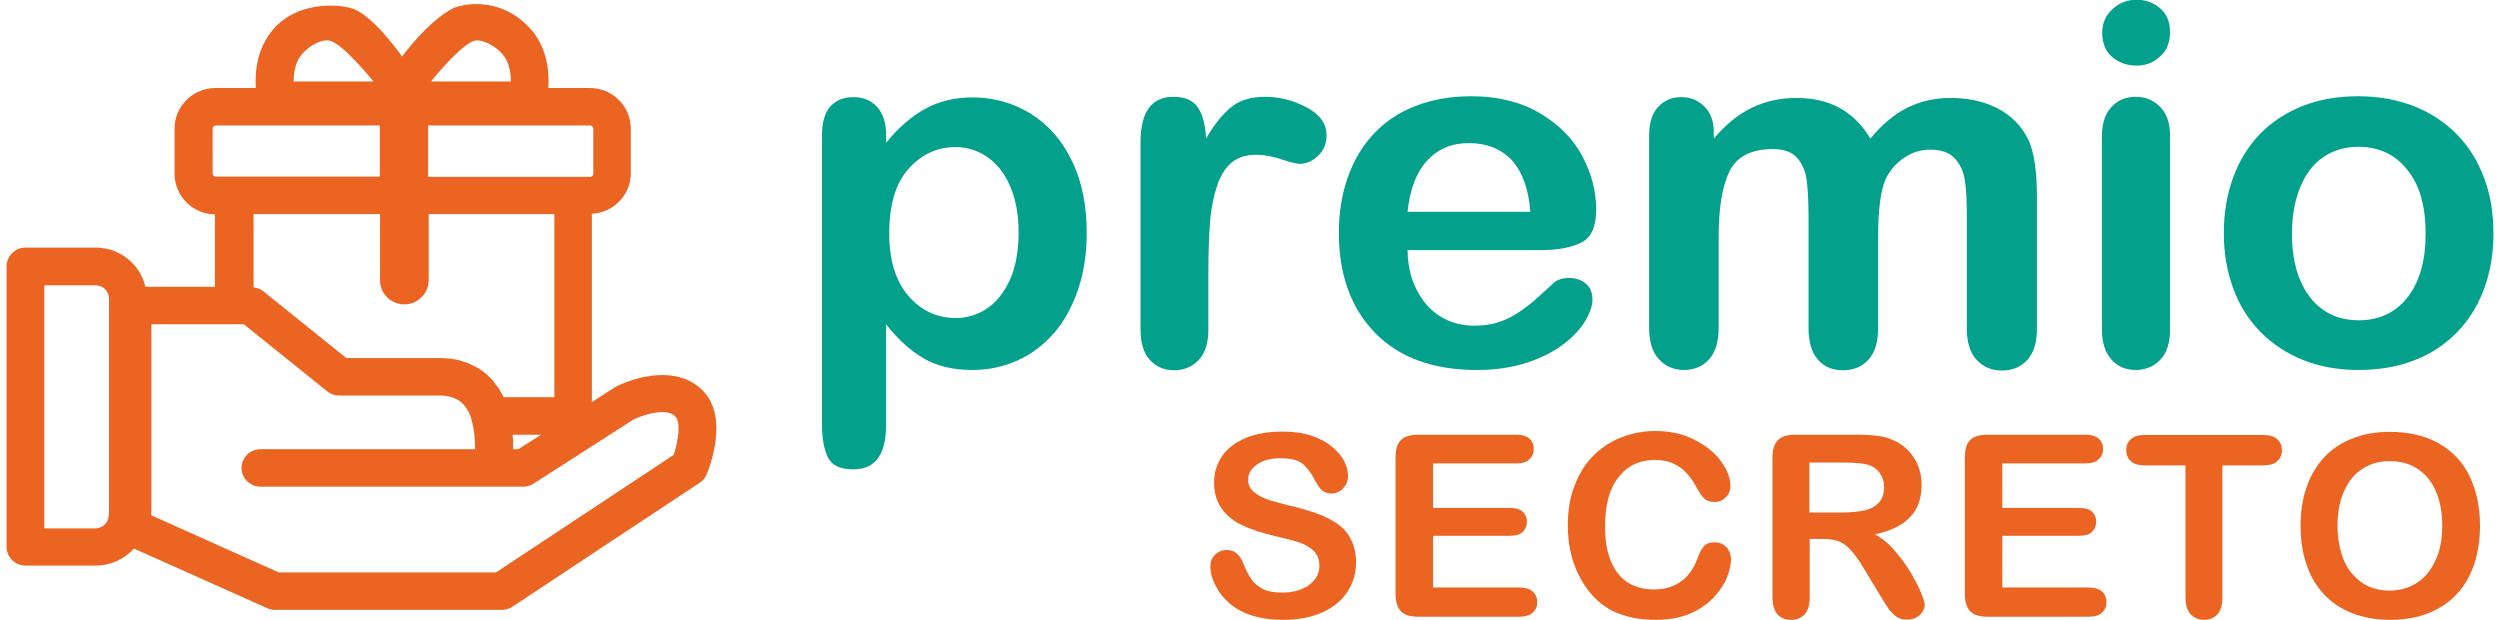 <svg width="242" height="60" viewBox="0 0 242 60" fill="none" xmlns="http://www.w3.org/2000/svg">
<g id="Frame" clip-path="url(#clip0_1_427)">
<g id="Group">
<path id="Vector" d="M85.773 13.028V13.825C86.992 12.313 88.294 11.214 89.624 10.499C90.954 9.785 92.45 9.427 94.14 9.427C96.162 9.427 98.018 9.95 99.708 10.967C101.398 12.011 102.756 13.495 103.726 15.502C104.723 17.48 105.194 19.844 105.194 22.565C105.194 24.572 104.917 26.413 104.335 28.09C103.753 29.766 102.978 31.168 101.98 32.295C100.983 33.422 99.819 34.301 98.462 34.906C97.104 35.511 95.663 35.813 94.112 35.813C92.228 35.813 90.677 35.428 89.402 34.686C88.128 33.944 86.909 32.845 85.773 31.388V41.145C85.773 44.004 84.72 45.433 82.614 45.433C81.368 45.433 80.564 45.076 80.176 44.334C79.788 43.591 79.567 42.52 79.567 41.118V13.083C79.567 11.846 79.844 10.912 80.37 10.307C80.924 9.702 81.672 9.4 82.614 9.4C83.528 9.4 84.304 9.702 84.886 10.334C85.468 10.967 85.773 11.846 85.773 13.028ZM98.6 22.483C98.6 20.779 98.323 19.294 97.797 18.058C97.27 16.821 96.55 15.886 95.608 15.227C94.666 14.567 93.641 14.237 92.505 14.237C90.704 14.237 89.18 14.952 87.934 16.354C86.687 17.755 86.077 19.844 86.077 22.593C86.077 25.176 86.687 27.183 87.934 28.64C89.153 30.069 90.704 30.783 92.533 30.783C93.613 30.783 94.638 30.481 95.553 29.849C96.495 29.217 97.215 28.282 97.797 27.018C98.323 25.781 98.6 24.269 98.6 22.483Z" fill="#03A18C"/>
<path id="Vector_2" d="M116.969 26.441V31.883C116.969 33.202 116.664 34.191 116.027 34.851C115.39 35.511 114.614 35.841 113.644 35.841C112.702 35.841 111.927 35.511 111.317 34.851C110.707 34.191 110.403 33.202 110.403 31.91V13.77C110.403 10.857 111.456 9.372 113.589 9.372C114.669 9.372 115.473 9.702 115.944 10.389C116.415 11.076 116.692 12.093 116.747 13.413C117.523 12.066 118.326 11.076 119.158 10.389C119.989 9.702 121.069 9.372 122.455 9.372C123.84 9.372 125.17 9.702 126.472 10.389C127.774 11.076 128.411 11.983 128.411 13.11C128.411 13.908 128.134 14.567 127.58 15.089C127.026 15.611 126.444 15.859 125.779 15.859C125.53 15.859 124.948 15.722 124.034 15.419C123.119 15.117 122.288 14.979 121.596 14.979C120.626 14.979 119.85 15.227 119.241 15.722C118.631 16.216 118.16 16.958 117.828 17.948C117.495 18.937 117.246 20.092 117.135 21.466C117.024 22.84 116.969 24.489 116.969 26.441Z" fill="#03A18C"/>
<path id="Vector_3" d="M149.079 24.214H136.252C136.279 25.699 136.557 26.99 137.166 28.117C137.748 29.244 138.524 30.096 139.493 30.673C140.463 31.251 141.543 31.525 142.707 31.525C143.483 31.525 144.203 31.443 144.868 31.251C145.505 31.058 146.143 30.783 146.752 30.398C147.362 30.014 147.916 29.602 148.442 29.162C148.941 28.722 149.606 28.117 150.437 27.348C150.769 27.073 151.24 26.908 151.878 26.908C152.543 26.908 153.097 27.1 153.512 27.458C153.928 27.815 154.149 28.337 154.149 28.997C154.149 29.574 153.928 30.261 153.457 31.058C152.986 31.855 152.293 32.597 151.351 33.312C150.409 34.027 149.246 34.631 147.833 35.099C146.42 35.566 144.785 35.813 142.956 35.813C138.745 35.813 135.476 34.631 133.121 32.24C130.794 29.849 129.602 26.633 129.602 22.538C129.602 20.614 129.88 18.827 130.461 17.178C131.043 15.529 131.874 14.127 132.983 12.945C134.091 11.764 135.448 10.857 137.055 10.252C138.662 9.62 140.463 9.317 142.43 9.317C144.979 9.317 147.195 9.867 149.024 10.939C150.852 12.011 152.238 13.385 153.152 15.089C154.066 16.793 154.51 18.525 154.51 20.284C154.51 21.933 154.039 22.978 153.097 23.472C152.099 23.967 150.769 24.214 149.079 24.214ZM136.252 20.504H148.137C147.971 18.278 147.362 16.628 146.337 15.502C145.284 14.402 143.898 13.852 142.181 13.852C140.546 13.852 139.216 14.402 138.163 15.529C137.111 16.656 136.473 18.333 136.252 20.504Z" fill="#03A18C"/>
<path id="Vector_4" d="M181.799 23.087V31.745C181.799 33.12 181.495 34.136 180.857 34.824C180.22 35.511 179.417 35.841 178.392 35.841C177.394 35.841 176.591 35.511 175.981 34.824C175.372 34.136 175.067 33.12 175.067 31.745V21.356C175.067 19.707 175.012 18.442 174.901 17.535C174.79 16.628 174.485 15.886 173.986 15.309C173.488 14.732 172.712 14.43 171.631 14.43C169.498 14.43 168.085 15.172 167.393 16.628C166.7 18.085 166.367 20.174 166.367 22.923V31.718C166.367 33.065 166.063 34.081 165.453 34.769C164.844 35.456 164.013 35.813 163.015 35.813C162.018 35.813 161.214 35.456 160.577 34.769C159.94 34.081 159.635 33.065 159.635 31.718V13.138C159.635 11.928 159.912 10.994 160.494 10.362C161.076 9.73 161.824 9.4 162.738 9.4C163.625 9.4 164.373 9.702 164.982 10.307C165.592 10.912 165.896 11.736 165.896 12.781V13.413C167.032 12.066 168.251 11.076 169.554 10.444C170.856 9.812 172.296 9.482 173.876 9.482C175.538 9.482 176.951 9.812 178.115 10.472C179.306 11.132 180.276 12.121 181.051 13.413C182.16 12.066 183.351 11.076 184.598 10.444C185.872 9.812 187.257 9.482 188.809 9.482C190.61 9.482 192.133 9.84 193.436 10.527C194.738 11.214 195.707 12.231 196.345 13.523C196.899 14.704 197.176 16.546 197.176 19.075V31.773C197.176 33.147 196.871 34.164 196.234 34.851C195.597 35.538 194.793 35.868 193.768 35.868C192.771 35.868 191.967 35.511 191.33 34.824C190.693 34.136 190.388 33.12 190.388 31.773V20.806C190.388 19.404 190.333 18.278 190.194 17.453C190.083 16.601 189.751 15.914 189.224 15.337C188.698 14.759 187.895 14.485 186.814 14.485C185.955 14.485 185.124 14.732 184.348 15.254C183.572 15.777 182.963 16.436 182.547 17.316C182.049 18.36 181.799 20.311 181.799 23.087Z" fill="#03A18C"/>
<path id="Vector_5" d="M206.817 6.349C205.903 6.349 205.127 6.074 204.462 5.525C203.825 4.975 203.493 4.178 203.493 3.161C203.493 2.254 203.825 1.484 204.49 0.88C205.155 0.275 205.931 -0.027 206.817 -0.027C207.676 -0.027 208.424 0.247 209.061 0.77C209.726 1.319 210.059 2.089 210.059 3.133C210.059 4.123 209.726 4.92 209.089 5.47C208.452 6.074 207.704 6.349 206.817 6.349ZM210.059 13.083V31.883C210.059 33.175 209.754 34.164 209.117 34.824C208.48 35.483 207.704 35.813 206.734 35.813C205.765 35.813 204.989 35.483 204.379 34.796C203.77 34.109 203.465 33.147 203.465 31.855V13.275C203.465 11.983 203.77 11.021 204.379 10.362C204.989 9.702 205.765 9.372 206.734 9.372C207.704 9.372 208.48 9.702 209.117 10.362C209.754 11.021 210.059 11.928 210.059 13.083Z" fill="#03A18C"/>
<path id="Vector_6" d="M241.366 22.62C241.366 24.544 241.061 26.358 240.452 27.98C239.842 29.629 238.955 31.031 237.82 32.185C236.656 33.367 235.298 34.274 233.691 34.879C232.085 35.511 230.284 35.813 228.289 35.813C226.294 35.813 224.521 35.483 222.942 34.851C221.363 34.219 219.977 33.312 218.814 32.13C217.65 30.948 216.763 29.547 216.182 27.925C215.572 26.303 215.267 24.517 215.267 22.565C215.267 20.586 215.572 18.8 216.182 17.151C216.791 15.502 217.65 14.127 218.786 12.945C219.922 11.791 221.307 10.884 222.914 10.252C224.521 9.62 226.322 9.317 228.261 9.317C230.256 9.317 232.057 9.647 233.664 10.279C235.271 10.912 236.656 11.819 237.82 13.001C238.983 14.182 239.842 15.584 240.452 17.206C241.089 18.855 241.366 20.669 241.366 22.62ZM234.8 22.62C234.8 19.954 234.218 17.893 233.027 16.436C231.863 14.952 230.256 14.21 228.289 14.21C227.014 14.21 225.879 14.54 224.909 15.199C223.939 15.859 223.191 16.821 222.665 18.113C222.138 19.404 221.861 20.889 221.861 22.62C221.861 24.324 222.111 25.808 222.637 27.073C223.163 28.337 223.911 29.327 224.881 29.986C225.851 30.673 226.987 31.003 228.317 31.003C230.311 31.003 231.891 30.261 233.054 28.777C234.218 27.293 234.8 25.231 234.8 22.62Z" fill="#03A18C"/>
</g>
<g id="Group_2">
<path id="Vector_7" d="M131.265 54.42C131.265 55.492 130.988 56.454 130.434 57.279C129.88 58.131 129.076 58.791 127.996 59.285C126.943 59.753 125.668 60 124.2 60C122.455 60 121.014 59.67 119.878 59.011C119.075 58.543 118.41 57.911 117.911 57.114C117.412 56.317 117.163 55.547 117.163 54.805C117.163 54.365 117.301 54.008 117.606 53.706C117.911 53.404 118.299 53.239 118.77 53.239C119.158 53.239 119.462 53.349 119.739 53.596C120.016 53.843 120.238 54.201 120.404 54.668C120.626 55.218 120.875 55.685 121.125 56.07C121.374 56.454 121.762 56.757 122.233 57.004C122.704 57.252 123.341 57.361 124.117 57.361C125.17 57.361 126.056 57.114 126.721 56.619C127.386 56.125 127.719 55.52 127.719 54.778C127.719 54.201 127.552 53.706 127.192 53.349C126.832 52.991 126.361 52.716 125.807 52.524C125.225 52.332 124.477 52.139 123.535 51.919C122.261 51.617 121.18 51.287 120.321 50.875C119.462 50.49 118.77 49.94 118.271 49.253C117.772 48.566 117.523 47.714 117.523 46.697C117.523 45.735 117.8 44.856 118.326 44.114C118.853 43.371 119.629 42.794 120.626 42.382C121.623 41.97 122.815 41.777 124.172 41.777C125.253 41.777 126.195 41.915 126.998 42.19C127.802 42.465 128.439 42.822 128.965 43.262C129.492 43.701 129.88 44.169 130.129 44.663C130.378 45.158 130.489 45.625 130.489 46.093C130.489 46.505 130.351 46.89 130.046 47.247C129.741 47.577 129.353 47.769 128.91 47.769C128.494 47.769 128.19 47.659 127.968 47.467C127.746 47.274 127.525 46.917 127.275 46.477C126.943 45.818 126.555 45.295 126.112 44.911C125.668 44.526 124.92 44.361 123.923 44.361C123.009 44.361 122.233 44.553 121.679 44.966C121.097 45.378 120.82 45.845 120.82 46.422C120.82 46.78 120.903 47.082 121.097 47.329C121.291 47.577 121.568 47.797 121.9 47.989C122.233 48.181 122.593 48.319 122.926 48.429C123.286 48.539 123.84 48.676 124.643 48.896C125.641 49.116 126.555 49.391 127.358 49.666C128.162 49.94 128.854 50.298 129.436 50.682C130.018 51.095 130.461 51.59 130.766 52.194C131.071 52.799 131.265 53.541 131.265 54.42Z" fill="#EB6422"/>
<path id="Vector_8" d="M146.808 44.856H138.718V49.171H146.17C146.724 49.171 147.14 49.281 147.389 49.528C147.666 49.776 147.805 50.105 147.805 50.49C147.805 50.875 147.666 51.205 147.417 51.48C147.14 51.727 146.752 51.864 146.17 51.864H138.718V56.867H147.085C147.639 56.867 148.082 57.004 148.359 57.252C148.636 57.499 148.802 57.856 148.802 58.296C148.802 58.708 148.664 59.038 148.359 59.313C148.082 59.56 147.639 59.698 147.085 59.698H137.305C136.529 59.698 135.947 59.533 135.615 59.175C135.282 58.818 135.088 58.268 135.088 57.499V44.279C135.088 43.756 135.171 43.344 135.31 43.014C135.476 42.684 135.698 42.465 136.03 42.3C136.363 42.162 136.778 42.08 137.277 42.08H146.78C147.362 42.08 147.777 42.217 148.054 42.465C148.331 42.712 148.47 43.042 148.47 43.454C148.47 43.866 148.331 44.196 148.054 44.443C147.805 44.718 147.389 44.856 146.808 44.856Z" fill="#EB6422"/>
<path id="Vector_9" d="M167.559 54.146C167.559 54.695 167.42 55.3 167.143 55.96C166.866 56.619 166.423 57.252 165.841 57.884C165.232 58.516 164.484 59.011 163.542 59.423C162.6 59.808 161.519 60 160.3 60C159.358 60 158.499 59.917 157.751 59.725C157.003 59.533 156.283 59.285 155.673 58.901C155.036 58.516 154.482 58.048 153.956 57.416C153.485 56.867 153.097 56.234 152.764 55.547C152.432 54.86 152.182 54.146 152.016 53.349C151.85 52.579 151.767 51.755 151.767 50.875C151.767 49.446 151.961 48.181 152.404 47.054C152.82 45.928 153.401 44.966 154.177 44.169C154.953 43.371 155.867 42.767 156.892 42.355C157.945 41.942 159.053 41.722 160.217 41.722C161.658 41.722 162.932 41.997 164.04 42.574C165.148 43.152 166.035 43.839 166.617 44.691C167.226 45.515 167.503 46.312 167.503 47.054C167.503 47.467 167.365 47.824 167.06 48.126C166.783 48.429 166.423 48.594 166.007 48.594C165.536 48.594 165.204 48.484 164.982 48.264C164.761 48.044 164.484 47.687 164.206 47.137C163.735 46.257 163.181 45.625 162.544 45.185C161.907 44.746 161.131 44.526 160.189 44.526C158.721 44.526 157.529 45.076 156.671 46.203C155.784 47.302 155.368 48.896 155.368 50.957C155.368 52.332 155.562 53.459 155.95 54.365C156.338 55.273 156.892 55.96 157.585 56.399C158.305 56.839 159.136 57.059 160.078 57.059C161.103 57.059 161.99 56.812 162.71 56.289C163.431 55.795 163.957 55.025 164.317 54.063C164.484 53.596 164.65 53.211 164.899 52.936C165.121 52.634 165.481 52.497 165.98 52.497C166.395 52.497 166.783 52.634 167.088 52.936C167.393 53.239 167.559 53.706 167.559 54.146Z" fill="#EB6422"/>
<path id="Vector_10" d="M176.425 52.167H175.178V57.829C175.178 58.571 175.012 59.12 174.679 59.478C174.347 59.835 173.903 60 173.377 60C172.795 60 172.352 59.808 172.047 59.45C171.742 59.093 171.576 58.543 171.576 57.829V44.279C171.576 43.509 171.742 42.959 172.103 42.602C172.463 42.245 173.017 42.08 173.793 42.08H179.611C180.414 42.08 181.107 42.107 181.689 42.19C182.27 42.245 182.769 42.382 183.24 42.602C183.794 42.822 184.293 43.179 184.708 43.591C185.124 44.031 185.456 44.526 185.678 45.103C185.9 45.68 186.011 46.285 186.011 46.917C186.011 48.236 185.65 49.281 184.902 50.05C184.154 50.847 183.018 51.397 181.495 51.727C182.132 52.057 182.741 52.551 183.323 53.211C183.905 53.871 184.431 54.558 184.875 55.3C185.318 56.042 185.678 56.702 185.927 57.306C186.177 57.911 186.315 58.323 186.315 58.543C186.315 58.763 186.232 59.011 186.094 59.23C185.955 59.45 185.734 59.643 185.484 59.78C185.235 59.917 184.93 59.972 184.598 59.972C184.182 59.972 183.85 59.89 183.573 59.698C183.295 59.505 183.074 59.258 182.852 58.983C182.658 58.708 182.381 58.268 182.049 57.719L180.608 55.328C180.082 54.448 179.638 53.788 179.223 53.321C178.807 52.854 178.392 52.551 177.976 52.387C177.588 52.249 177.062 52.167 176.425 52.167ZM178.475 44.773H175.15V49.611H178.364C179.223 49.611 179.943 49.528 180.553 49.391C181.134 49.253 181.578 48.978 181.91 48.621C182.215 48.264 182.381 47.769 182.381 47.137C182.381 46.642 182.243 46.23 181.993 45.845C181.744 45.46 181.384 45.185 180.941 45.021C180.553 44.883 179.721 44.773 178.475 44.773Z" fill="#EB6422"/>
<path id="Vector_11" d="M201.913 44.856H193.823V49.171H201.276C201.83 49.171 202.246 49.281 202.495 49.528C202.772 49.776 202.911 50.105 202.911 50.49C202.911 50.875 202.772 51.205 202.523 51.48C202.246 51.727 201.858 51.864 201.276 51.864H193.823V56.867H202.191C202.745 56.867 203.188 57.004 203.465 57.252C203.742 57.499 203.908 57.856 203.908 58.296C203.908 58.708 203.77 59.038 203.465 59.313C203.16 59.588 202.745 59.698 202.191 59.698H192.411C191.635 59.698 191.053 59.533 190.72 59.175C190.388 58.818 190.194 58.268 190.194 57.499V44.279C190.194 43.756 190.277 43.344 190.416 43.014C190.582 42.684 190.804 42.465 191.136 42.3C191.469 42.162 191.884 42.08 192.383 42.08H201.886C202.468 42.08 202.883 42.217 203.16 42.465C203.437 42.712 203.576 43.042 203.576 43.454C203.576 43.866 203.437 44.196 203.16 44.443C202.911 44.718 202.468 44.856 201.913 44.856Z" fill="#EB6422"/>
<path id="Vector_12" d="M219.063 45.048H215.129V57.829C215.129 58.571 214.963 59.12 214.63 59.478C214.298 59.835 213.882 60 213.356 60C212.829 60 212.386 59.808 212.054 59.45C211.721 59.093 211.555 58.543 211.555 57.829V45.048H207.621C207.011 45.048 206.54 44.911 206.263 44.636C205.958 44.361 205.82 44.004 205.82 43.564C205.82 43.097 205.986 42.739 206.291 42.492C206.596 42.217 207.039 42.107 207.649 42.107H219.063C219.673 42.107 220.144 42.245 220.448 42.52C220.753 42.794 220.892 43.152 220.892 43.591C220.892 44.031 220.725 44.389 220.421 44.663C220.144 44.911 219.673 45.048 219.063 45.048Z" fill="#EB6422"/>
<path id="Vector_13" d="M231.309 41.805C233.137 41.805 234.717 42.162 236.046 42.904C237.376 43.646 238.374 44.691 239.039 46.065C239.704 47.439 240.064 49.033 240.064 50.875C240.064 52.249 239.87 53.486 239.51 54.585C239.149 55.685 238.595 56.674 237.847 57.471C237.099 58.296 236.185 58.901 235.104 59.34C234.024 59.78 232.777 60 231.392 60C230.007 60 228.76 59.78 227.652 59.34C226.544 58.901 225.629 58.268 224.909 57.471C224.161 56.674 223.607 55.685 223.247 54.558C222.859 53.431 222.693 52.194 222.693 50.875C222.693 49.528 222.886 48.291 223.274 47.164C223.662 46.038 224.244 45.076 224.964 44.279C225.712 43.481 226.599 42.877 227.679 42.465C228.732 42.025 229.951 41.805 231.309 41.805ZM236.407 50.847C236.407 49.556 236.185 48.429 235.769 47.494C235.354 46.56 234.744 45.845 233.969 45.35C233.193 44.856 232.306 44.636 231.281 44.636C230.561 44.636 229.896 44.773 229.286 45.048C228.677 45.323 228.15 45.708 227.707 46.23C227.264 46.752 226.931 47.384 226.654 48.181C226.405 48.978 226.267 49.886 226.267 50.875C226.267 51.864 226.405 52.771 226.654 53.596C226.904 54.393 227.264 55.08 227.735 55.602C228.206 56.125 228.732 56.537 229.342 56.784C229.951 57.059 230.589 57.169 231.309 57.169C232.223 57.169 233.082 56.949 233.858 56.482C234.634 56.015 235.243 55.328 235.686 54.366C236.185 53.431 236.407 52.249 236.407 50.847Z" fill="#EB6422"/>
</g>
<path id="Vector_14" d="M67.986 37.764C65.548 35.346 61.558 36.445 59.619 37.435C59.563 37.462 59.536 37.49 59.48 37.517L57.292 38.919V20.696C59.37 20.586 61.059 18.882 61.059 16.793V12.451C61.059 10.279 59.286 8.52 57.098 8.52H53.08C53.219 6.184 52.637 4.26 51.363 2.803C49.063 0.22 45.932 0.027 43.91 0.77C41.389 2.061 38.923 5.47 38.923 5.47C38.923 5.47 36.014 1.292 33.936 0.77C32.44 0.385 28.783 0.192 26.483 2.803C25.209 4.26 24.627 6.184 24.765 8.52H20.859C18.67 8.52 16.897 10.279 16.897 12.451V16.821C16.897 18.965 18.643 20.724 20.804 20.751V27.76H14.071C13.572 25.589 11.605 23.967 9.278 23.967H2.463C1.465 23.967 0.634 24.792 0.634 25.781V52.936C0.634 53.926 1.465 54.75 2.463 54.75H9.251C10.719 54.75 12.049 54.118 12.963 53.101L25.874 58.873C26.123 58.983 26.372 59.038 26.622 59.038H48.564C48.925 59.038 49.285 58.928 49.59 58.736L67.737 46.725C68.041 46.532 68.263 46.257 68.401 45.928C68.623 45.378 70.646 40.403 67.986 37.764ZM10.525 49.858C10.525 50.573 9.943 51.15 9.223 51.15H4.291V27.622H9.278C9.971 27.622 10.553 28.2 10.553 28.887V49.858H10.525ZM45.877 3.958C46.57 3.738 47.844 4.343 48.62 5.222C49.174 5.854 49.451 6.761 49.451 7.888H41.721C41.721 7.861 44.519 4.398 45.877 3.958ZM41.444 12.148H57.125C57.292 12.148 57.43 12.286 57.43 12.451V16.821C57.43 16.986 57.292 17.123 57.125 17.123H55.491H41.444V12.148ZM41.444 20.724H53.662V38.452H48.758C48.758 38.424 48.731 38.397 48.703 38.369C48.592 38.122 48.454 37.874 48.287 37.627C48.204 37.49 48.093 37.352 47.983 37.215C47.9 37.105 47.844 37.022 47.761 36.913C47.761 36.885 47.733 36.885 47.733 36.858C47.678 36.803 47.65 36.748 47.595 36.72C47.456 36.583 47.318 36.445 47.179 36.308C47.096 36.225 47.013 36.143 46.93 36.088C46.764 35.95 46.597 35.841 46.431 35.731C46.32 35.648 46.182 35.593 46.043 35.511C45.932 35.456 45.822 35.401 45.711 35.346C45.572 35.291 45.434 35.208 45.295 35.154C45.157 35.099 45.018 35.071 44.88 35.016C44.741 34.961 44.602 34.934 44.464 34.879C44.298 34.824 44.104 34.796 43.91 34.769C43.799 34.741 43.688 34.714 43.55 34.714C43.217 34.686 42.885 34.659 42.525 34.659H33.52L25.458 28.172C25.347 28.09 25.209 28.007 25.07 27.952C25.043 27.952 25.015 27.925 24.987 27.925C24.849 27.87 24.71 27.842 24.572 27.815H24.544V20.724H36.79V27.155C36.79 28.42 37.842 29.464 39.145 29.464C40.419 29.464 41.472 28.42 41.499 27.155V20.724H41.444ZM52.388 42.08L50.171 43.481H49.673C49.673 43.042 49.673 42.574 49.617 42.08H52.388ZM29.254 5.222C30.029 4.315 31.304 3.71 31.997 3.958C33.354 4.398 36.152 7.888 36.152 7.888H28.423C28.423 6.734 28.7 5.854 29.254 5.222ZM20.582 16.793V12.451C20.582 12.286 20.721 12.148 20.887 12.148H36.762V17.096H22.66H20.859C20.721 17.096 20.582 16.958 20.582 16.793ZM65.215 44.031L48.01 55.41H26.982L14.653 49.886V31.388H22.66H23.602L31.664 37.874C31.997 38.149 32.385 38.287 32.828 38.287H42.469C42.663 38.287 42.857 38.287 43.051 38.314C43.106 38.314 43.162 38.342 43.217 38.342C43.328 38.369 43.439 38.369 43.55 38.397C43.605 38.424 43.66 38.424 43.716 38.452C43.855 38.507 43.993 38.534 44.132 38.617H44.159C44.298 38.672 44.409 38.754 44.519 38.837C44.547 38.864 44.575 38.864 44.575 38.891C44.686 38.974 44.769 39.056 44.88 39.166C44.907 39.194 44.935 39.221 44.935 39.249C45.046 39.386 45.157 39.524 45.24 39.661C45.434 39.963 45.572 40.321 45.683 40.76V40.788C45.932 41.667 45.988 42.657 45.988 43.481H25.209C24.211 43.481 23.38 44.306 23.38 45.295C23.38 46.285 24.211 47.109 25.209 47.109H50.67C51.03 47.109 51.363 46.999 51.667 46.807L61.337 40.596C62.334 40.128 64.495 39.441 65.354 40.293C65.936 40.87 65.659 42.684 65.215 44.031Z" fill="#EB6422"/>
</g>
<defs>
<clipPath id="clip0_1_427">
<rect width="240.732" height="60" fill="white" transform="translate(0.634)"/>
</clipPath>
</defs>
</svg>

